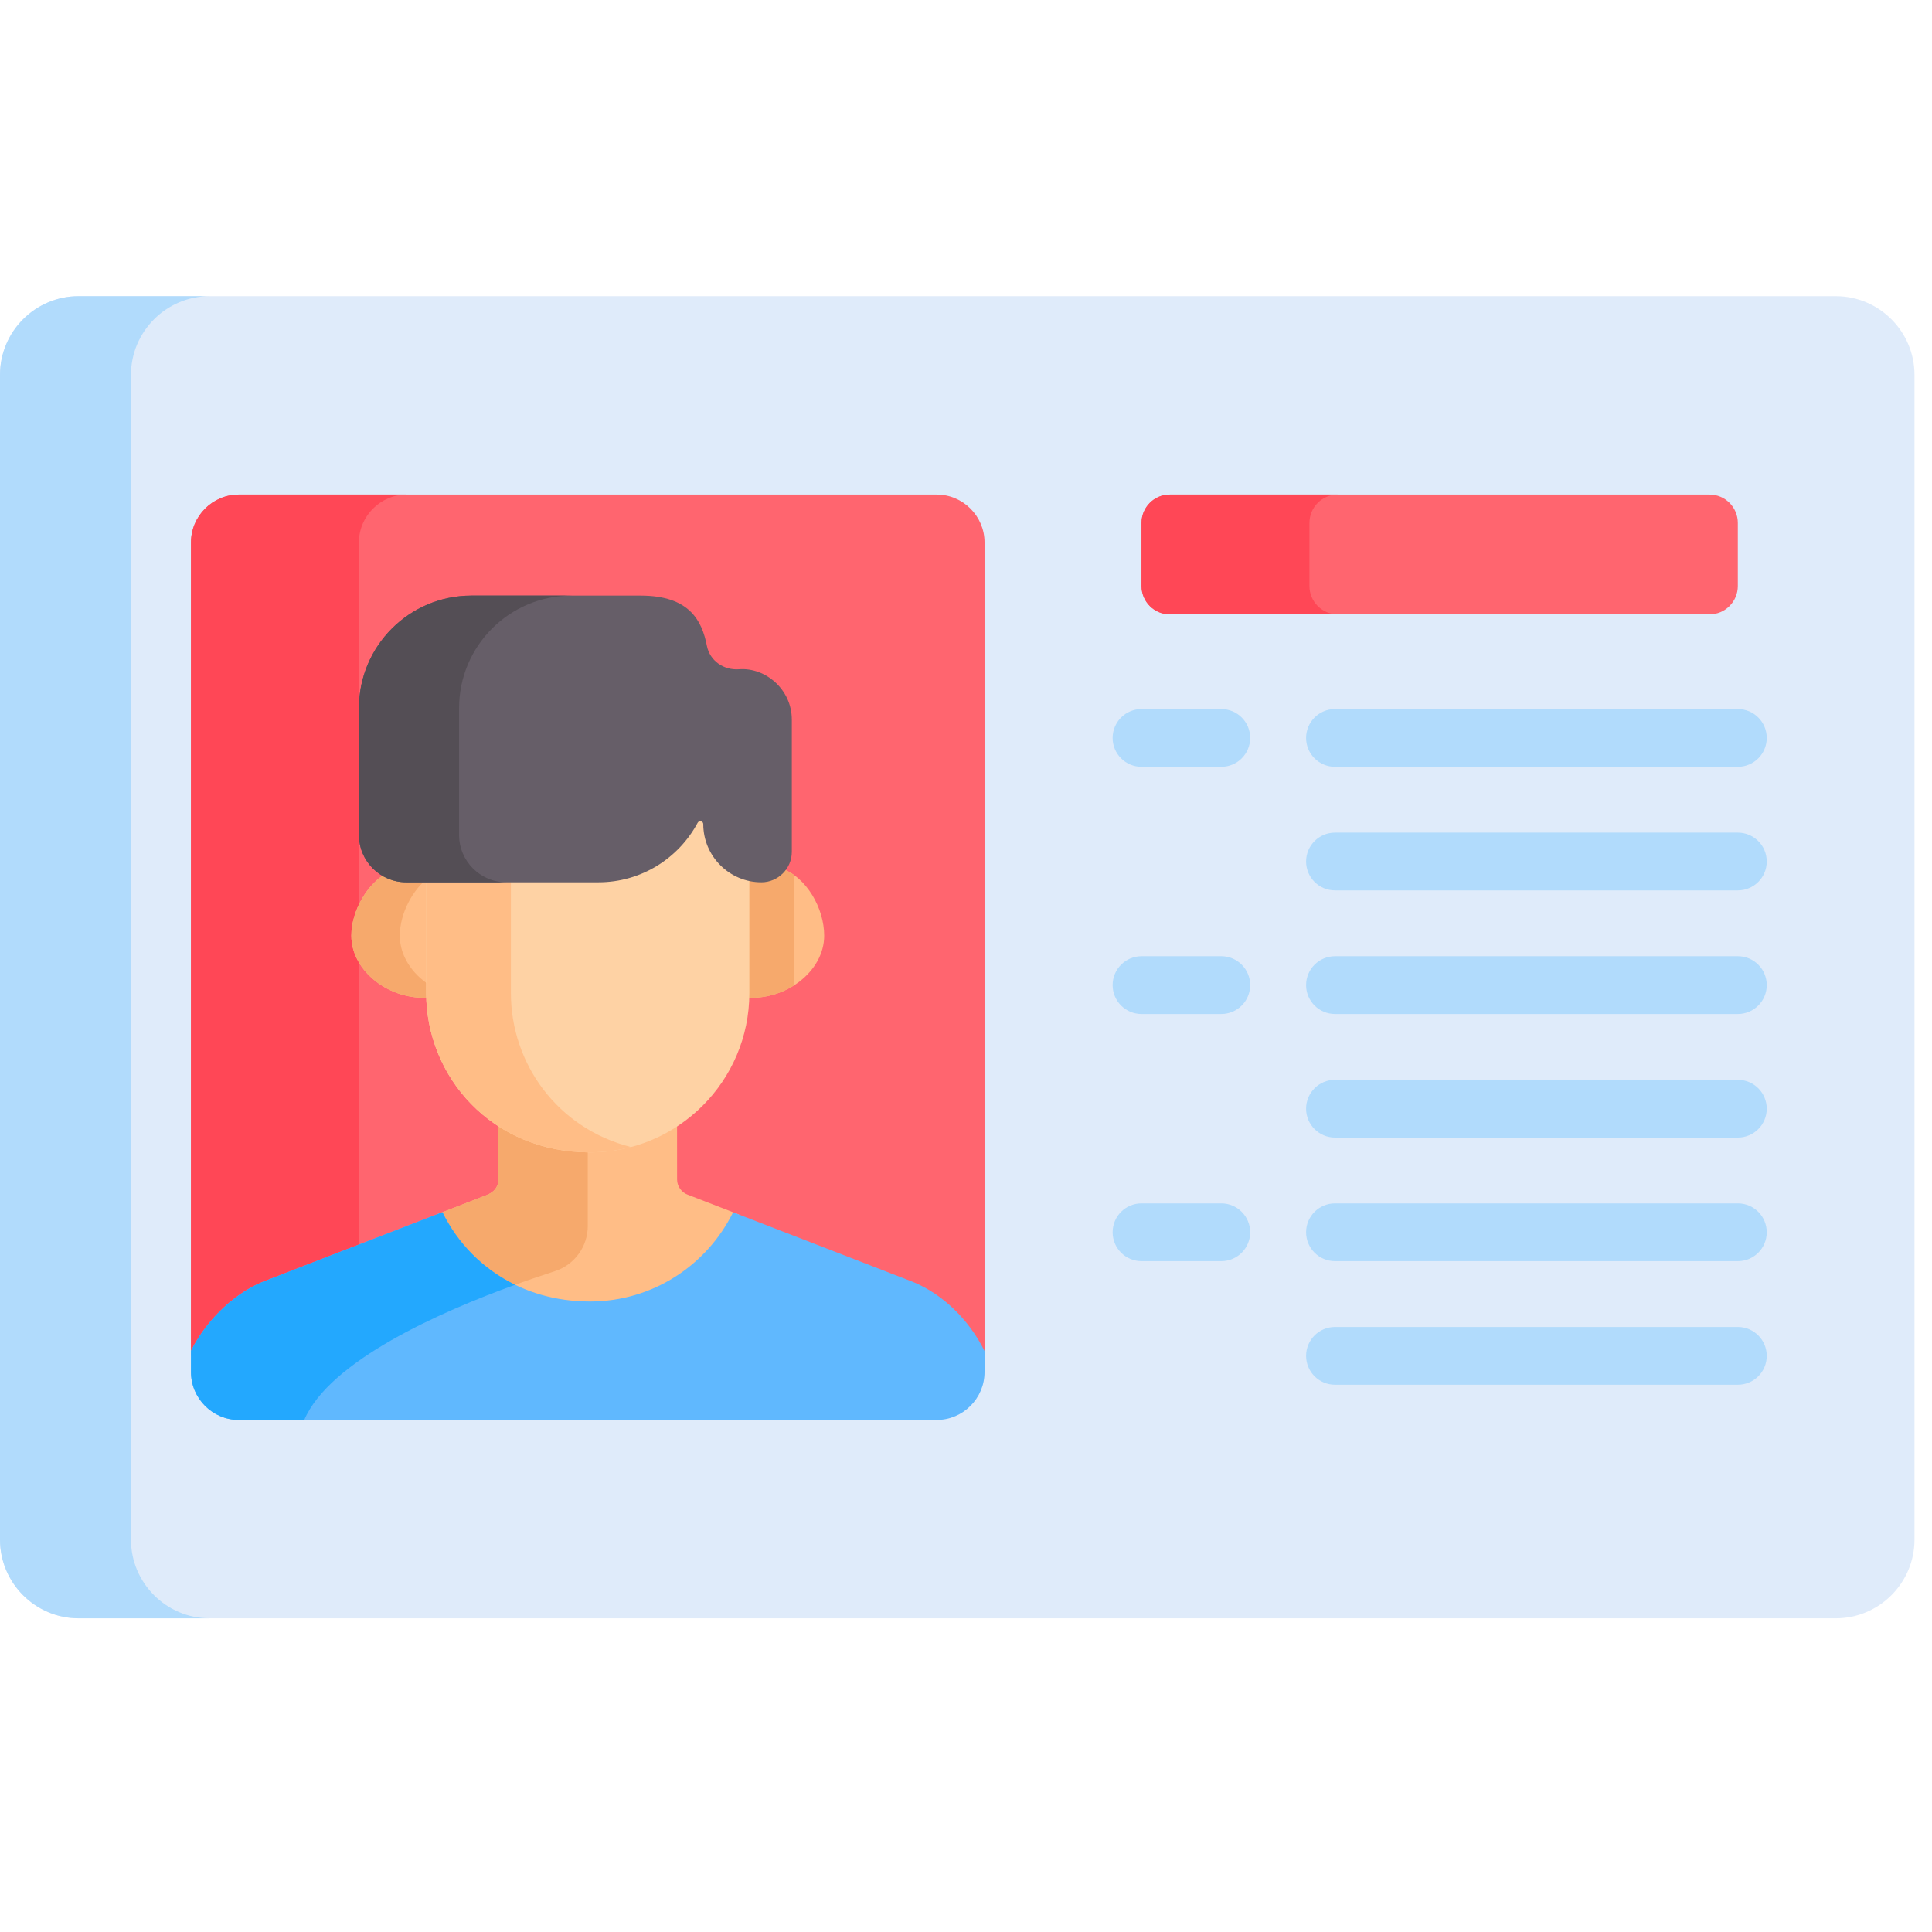 <svg xmlns="http://www.w3.org/2000/svg" width="107" height="107" viewBox="0 0 107 107" fill="none"><g clip-path="url(#clip0_1035_2377)"><path d="M101.679 16.404H4.351C1.958 16.404 0 18.362 0 20.756V85.275C0 87.668 1.958 89.626 4.351 89.626H101.679C104.072 89.626 106.03 87.668 106.03 85.275V20.756C106.03 18.362 104.072 16.404 101.679 16.404Z" fill="#DFEBFA"></path><path d="M7.254 85.275V20.756C7.254 18.363 9.212 16.404 11.605 16.404H4.351C1.958 16.404 0 18.362 0 20.756V85.275C0 87.668 1.958 89.626 4.351 89.626H11.605C9.212 89.626 7.254 87.668 7.254 85.275Z" fill="#B1DBFC"></path><path d="M54.527 75.092V30.041C54.527 28.583 53.334 27.39 51.876 27.39H13.229C11.771 27.39 10.578 28.583 10.578 30.041V75.092H54.527Z" fill="#FF656F"></path><path d="M22.529 27.39H13.229C11.771 27.39 10.578 28.583 10.578 30.041V75.092H19.878V30.041C19.878 28.583 21.071 27.39 22.529 27.39Z" fill="#FF4756"></path><path d="M24.186 67.259C25.669 70.181 28.708 72.315 32.687 72.315C36.275 72.315 39.39 70.258 40.919 67.262L38.071 66.159C37.923 66.102 37.787 66.001 37.684 65.865C37.568 65.713 37.5 65.526 37.499 65.327L37.497 61.747C36.111 62.654 34.457 63.183 32.681 63.183C30.722 63.183 29.003 62.64 27.602 61.734V65.322C27.602 65.559 27.528 65.732 27.421 65.864C27.22 66.112 26.901 66.206 26.731 66.272L24.186 67.259Z" fill="#FFBD86"></path><path d="M32.553 67.896V63.181C30.648 63.158 28.973 62.62 27.602 61.734V65.321C27.602 65.558 27.528 65.732 27.421 65.863C27.22 66.112 26.901 66.206 26.731 66.272L24.186 67.259C25.043 68.948 26.422 70.373 28.2 71.276C29.157 70.923 30.027 70.629 30.732 70.401C31.819 70.05 32.553 69.037 32.553 67.896Z" fill="#F6A96C"></path><path d="M50.569 70.999L40.6 67.139C39.162 70.063 36.153 72.081 32.68 72.081C28.827 72.081 25.897 69.987 24.503 67.135L14.536 70.999C13.196 71.551 11.563 72.87 10.578 74.811V75.99C10.578 77.448 11.771 78.641 13.229 78.641H51.876C53.334 78.641 54.527 77.448 54.527 75.99V74.82C53.647 73.056 52.194 71.668 50.569 70.999Z" fill="#60B8FE"></path><path d="M28.528 71.155C26.724 70.278 25.338 68.842 24.503 67.135L14.536 70.999C13.196 71.551 11.563 72.87 10.578 74.811V75.99C10.578 77.448 11.771 78.641 13.229 78.641H16.849C18.251 75.372 24.356 72.667 28.528 71.155Z" fill="#23A8FE"></path><path d="M96.247 49.313H73.936C73.052 49.313 72.336 48.597 72.336 47.713C72.336 46.829 73.052 46.113 73.936 46.113H96.248C97.131 46.113 97.848 46.83 97.848 47.713C97.848 48.597 97.131 49.313 96.247 49.313Z" fill="#B1DBFC"></path><path d="M96.247 56.158H73.936C73.052 56.158 72.336 55.441 72.336 54.558C72.336 53.674 73.052 52.958 73.936 52.958H96.248C97.131 52.958 97.848 53.674 97.848 54.558C97.848 55.441 97.131 56.158 96.247 56.158Z" fill="#B1DBFC"></path><path d="M94.677 27.39H64.79C63.924 27.39 63.221 28.093 63.221 28.96V32.454C63.221 33.321 63.923 34.024 64.79 34.024H94.677C95.544 34.024 96.246 33.321 96.246 32.454V28.96C96.246 28.093 95.544 27.39 94.677 27.39Z" fill="#FF656F"></path><path d="M72.521 32.454V28.96C72.521 28.093 73.224 27.39 74.091 27.39H64.79C63.924 27.39 63.221 28.093 63.221 28.96V32.454C63.221 33.321 63.923 34.024 64.79 34.024H74.091C73.224 34.024 72.521 33.321 72.521 32.454Z" fill="#FF4756"></path><path d="M96.247 42.468H73.936C73.052 42.468 72.336 41.752 72.336 40.868C72.336 39.985 73.052 39.269 73.936 39.269H96.248C97.131 39.269 97.848 39.985 97.848 40.868C97.848 41.752 97.131 42.468 96.247 42.468Z" fill="#B1DBFC"></path><path d="M96.247 63.002H73.936C73.052 63.002 72.336 62.286 72.336 61.403C72.336 60.519 73.052 59.803 73.936 59.803H96.248C97.131 59.803 97.848 60.519 97.848 61.403C97.848 62.286 97.131 63.002 96.247 63.002Z" fill="#B1DBFC"></path><path d="M96.247 69.847H73.936C73.052 69.847 72.336 69.131 72.336 68.247C72.336 67.363 73.052 66.647 73.936 66.647H96.248C97.131 66.647 97.848 67.364 97.848 68.247C97.848 69.131 97.131 69.847 96.247 69.847Z" fill="#B1DBFC"></path><path d="M96.247 76.692H73.936C73.052 76.692 72.336 75.976 72.336 75.092C72.336 74.208 73.052 73.492 73.936 73.492H96.248C97.131 73.492 97.848 74.209 97.848 75.092C97.848 75.976 97.131 76.692 96.247 76.692Z" fill="#B1DBFC"></path><path d="M67.639 56.158H63.221C62.337 56.158 61.621 55.441 61.621 54.558C61.621 53.674 62.337 52.958 63.221 52.958H67.639C68.523 52.958 69.239 53.674 69.239 54.558C69.239 55.441 68.523 56.158 67.639 56.158Z" fill="#B1DBFC"></path><path d="M67.639 42.468H63.221C62.337 42.468 61.621 41.752 61.621 40.868C61.621 39.985 62.337 39.269 63.221 39.269H67.639C68.523 39.269 69.239 39.985 69.239 40.868C69.239 41.752 68.523 42.468 67.639 42.468Z" fill="#B1DBFC"></path><path d="M67.639 69.847H63.221C62.337 69.847 61.621 69.131 61.621 68.247C61.621 67.363 62.337 66.647 63.221 66.647H67.639C68.523 66.647 69.239 67.364 69.239 68.247C69.239 69.131 68.523 69.847 67.639 69.847Z" fill="#B1DBFC"></path><path d="M43.254 48.086C42.96 48.336 42.58 48.488 42.166 48.488C41.938 48.488 41.527 48.463 41.313 48.418V55.002C41.313 55.084 41.309 55.165 41.307 55.246C43.511 55.423 45.646 53.799 45.646 51.82C45.646 50.313 44.676 48.57 43.254 48.086Z" fill="#FFBD86"></path><path d="M43.997 48.477C43.767 48.31 43.518 48.176 43.254 48.086C42.96 48.336 42.58 48.488 42.166 48.488C41.938 48.488 41.527 48.464 41.313 48.418V55.002C41.313 55.084 41.309 55.165 41.307 55.246C42.275 55.324 43.23 55.054 43.997 54.559V48.477Z" fill="#F6A96C"></path><path d="M23.793 55.002V48.488H22.502C22.155 48.488 21.824 48.419 21.521 48.296C20.346 48.888 19.459 50.456 19.459 51.82C19.459 53.797 21.591 55.424 23.799 55.246C23.796 55.165 23.793 55.084 23.793 55.002Z" fill="#FFBD86"></path><path d="M23.793 54.559C22.814 53.927 22.143 52.929 22.143 51.82C22.143 50.622 22.829 49.266 23.793 48.553V48.488H22.502C22.155 48.488 21.824 48.419 21.521 48.296C20.346 48.888 19.459 50.456 19.459 51.82C19.459 53.797 21.591 55.424 23.799 55.246C23.796 55.165 23.793 55.084 23.793 55.002V54.559Z" fill="#F6A96C"></path><path d="M38.949 45.459C38.949 45.287 38.718 45.227 38.637 45.38C37.588 47.341 35.521 48.676 33.141 48.676H23.604V55.002C23.604 59.613 27.216 63.823 32.68 63.823C37.544 63.823 41.501 59.866 41.501 55.002V48.606C40.048 48.298 38.949 47.001 38.949 45.459Z" fill="#FED2A4"></path><path d="M28.295 55.002V48.676H23.604V55.002C23.604 59.612 27.216 63.823 32.68 63.823C33.463 63.823 34.221 63.719 34.945 63.527C30.863 62.493 28.295 58.89 28.295 55.002Z" fill="#FFBD86"></path><path d="M40.929 37.065C40.086 37.13 39.313 36.6 39.15 35.77C38.877 34.373 38.185 32.986 35.483 32.986H26.109C22.668 32.986 19.879 35.775 19.879 39.216V46.242C19.879 47.69 21.053 48.865 22.502 48.865H33.142C35.522 48.865 37.589 47.529 38.638 45.568C38.719 45.416 38.95 45.475 38.95 45.648C38.95 47.417 40.397 48.865 42.167 48.865C43.094 48.865 43.853 48.106 43.853 47.178V39.855C43.853 38.174 42.386 36.953 40.929 37.065Z" fill="#665E68"></path><path d="M25.426 46.242V39.216C25.426 35.775 28.215 32.986 31.655 32.986H26.109C22.668 32.986 19.879 35.775 19.879 39.216V46.242C19.879 47.69 21.053 48.865 22.502 48.865H28.049C26.6 48.865 25.426 47.69 25.426 46.242Z" fill="#544E55"></path></g><defs><clipPath id="clip0_1035_2377"><rect width="106.03" height="106.03" fill="white"></rect></clipPath></defs></svg>